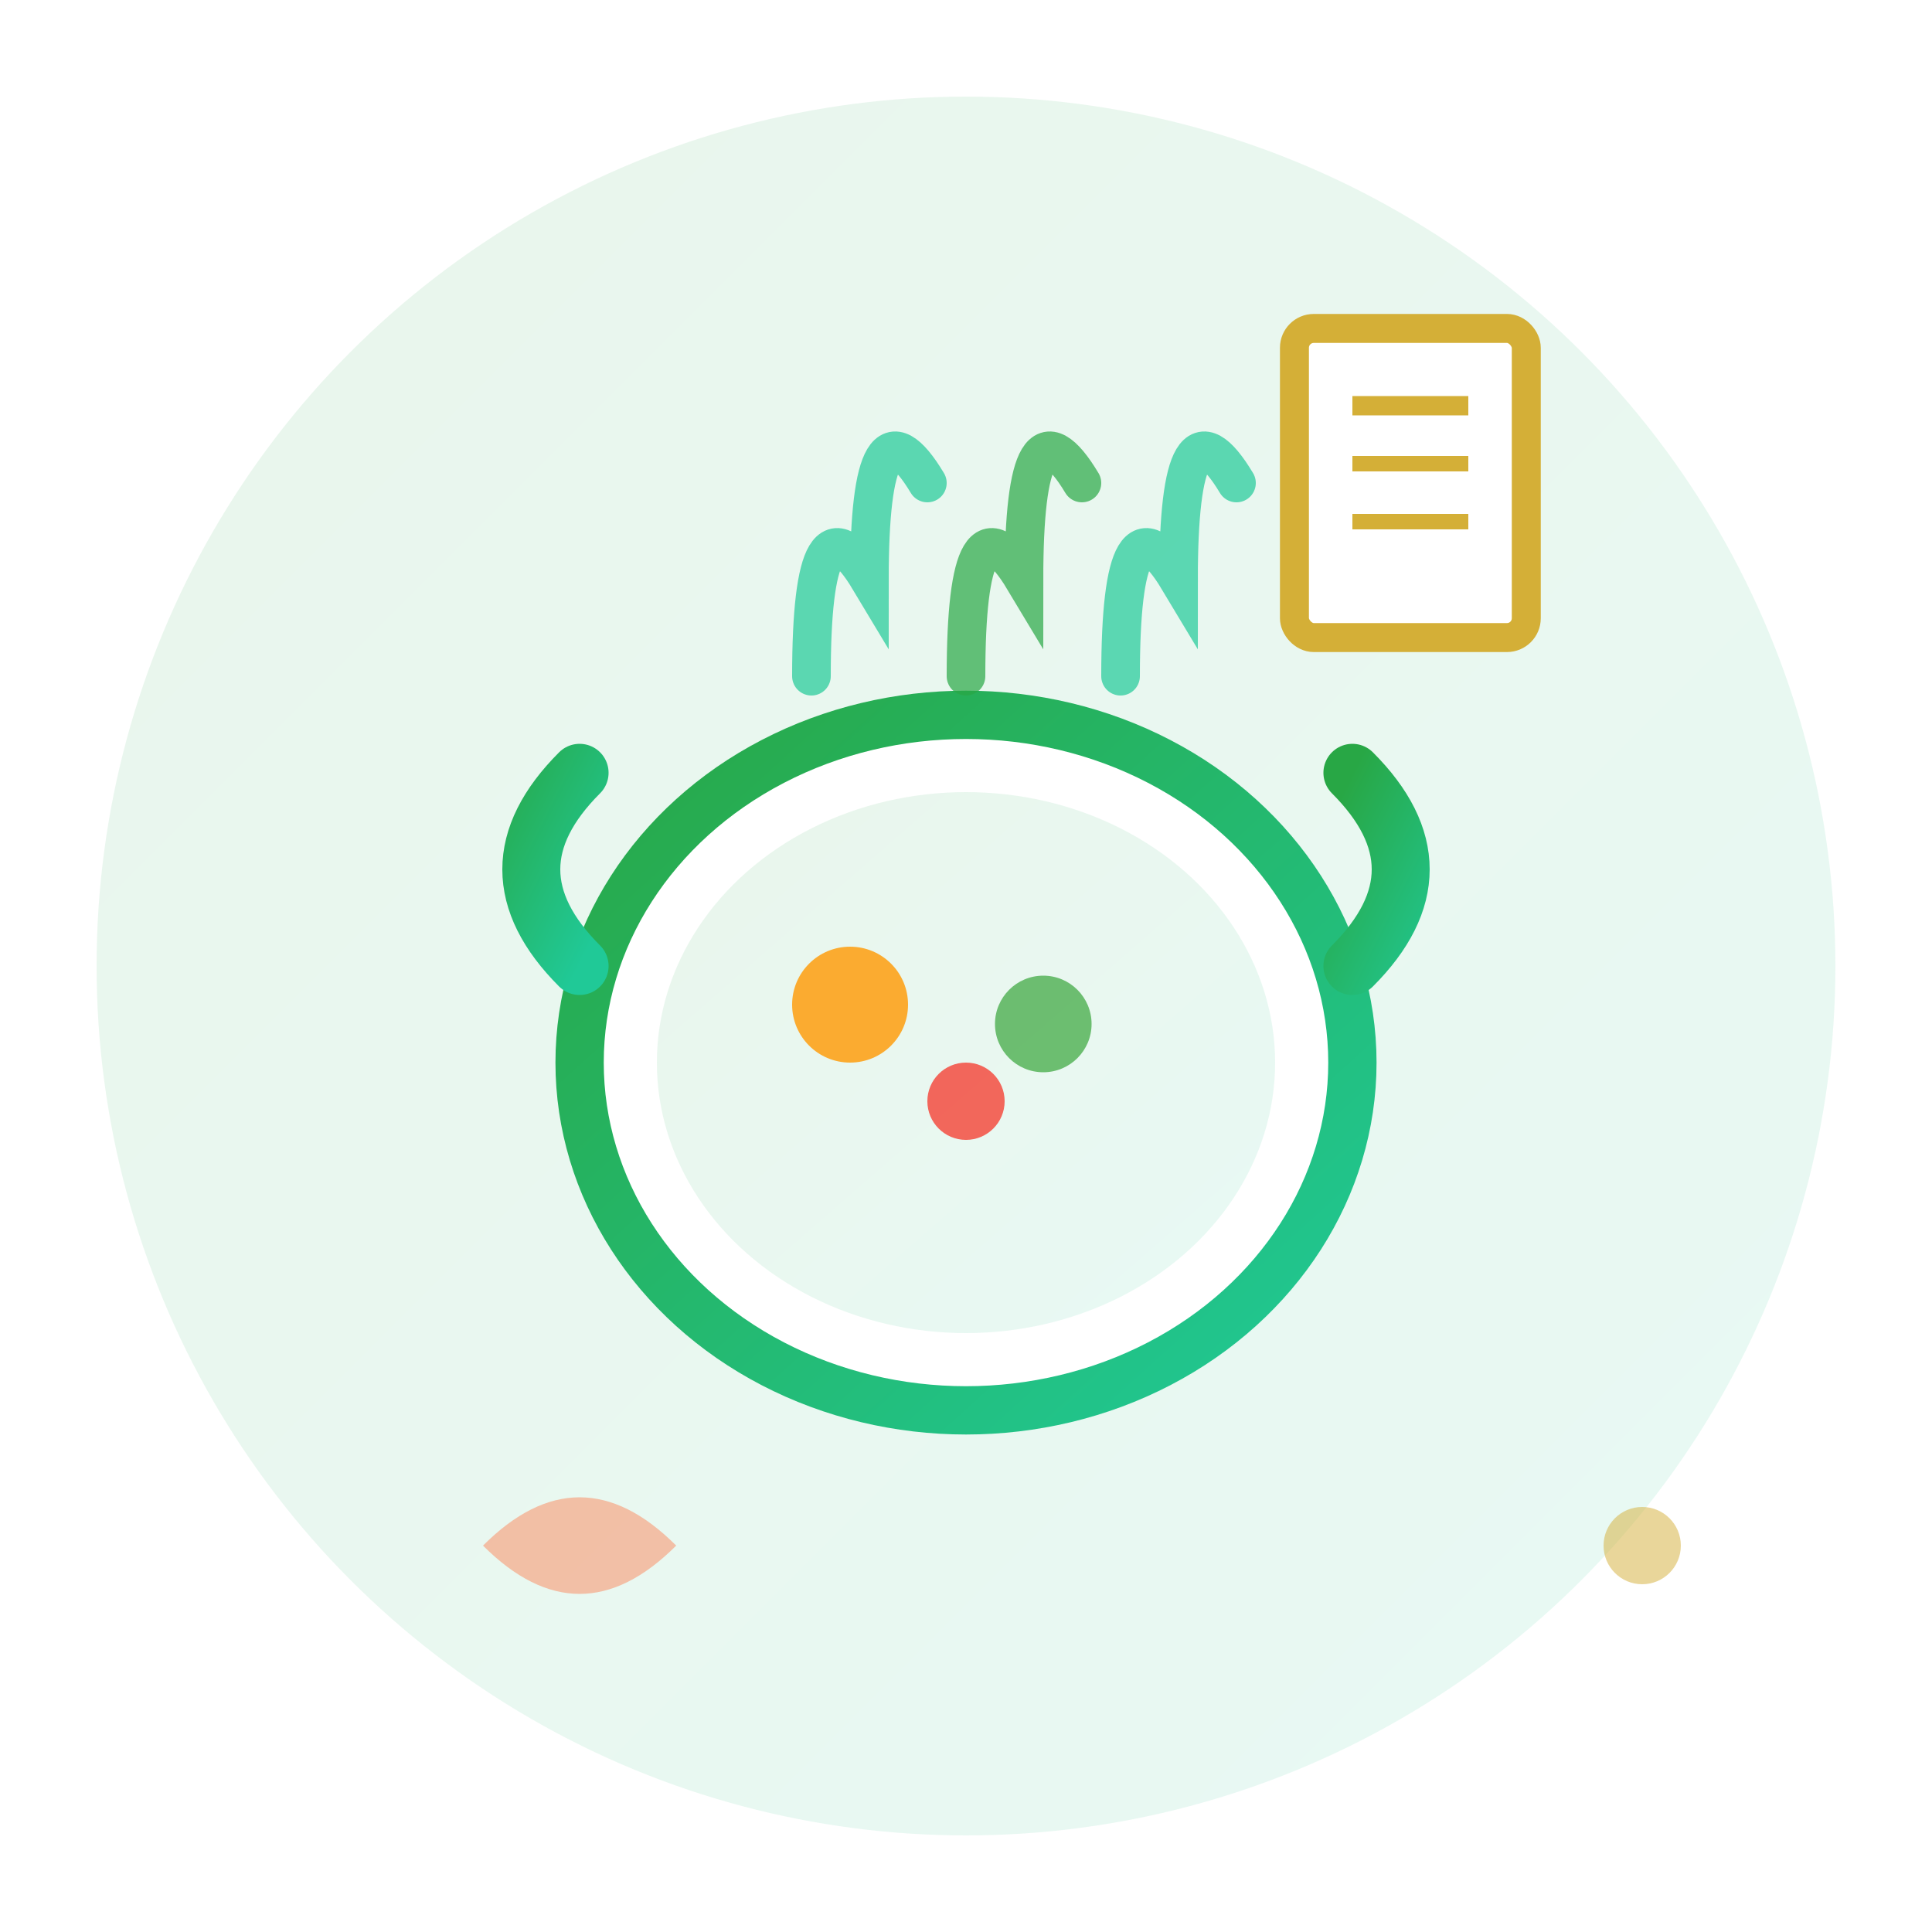<svg width="100" height="100" viewBox="0 0 100 100" xmlns="http://www.w3.org/2000/svg">
  <defs>
    <linearGradient id="service2Gradient" x1="0%" y1="0%" x2="100%" y2="100%">
      <stop offset="0%" style="stop-color:#28a745;stop-opacity:1" />
      <stop offset="100%" style="stop-color:#20c997;stop-opacity:1" />
    </linearGradient>
    <filter id="service2Shadow" x="-20%" y="-20%" width="140%" height="140%">
      <feDropShadow dx="0" dy="2" stdDeviation="3" flood-color="rgba(0,0,0,0.1)"/>
    </filter>
  </defs>
  
  <!-- Background circle -->
  <circle cx="50" cy="50" r="45" fill="url(#service2Gradient)" opacity="0.1"/>
  
  <!-- Recipe book/cooking icon -->
  <g transform="translate(50, 50)" filter="url(#service2Shadow)">
    <!-- Cooking pot -->
    <ellipse cx="0" cy="5" rx="20" ry="18" fill="white" stroke="url(#service2Gradient)" stroke-width="2.5"/>
    <ellipse cx="0" cy="5" rx="16" ry="14" fill="url(#service2Gradient)" opacity="0.1"/>
    
    <!-- Pot handles -->
    <path d="M-20,0 Q-25,-5 -20,-10" stroke="url(#service2Gradient)" stroke-width="3" fill="none" stroke-linecap="round"/>
    <path d="M20,0 Q25,-5 20,-10" stroke="url(#service2Gradient)" stroke-width="3" fill="none" stroke-linecap="round"/>
    
    <!-- Steam lines -->
    <g opacity="0.7">
      <path d="M-8,-15 Q-8,-25 -5,-20 Q-5,-30 -2,-25" stroke="#20c997" stroke-width="2" fill="none" stroke-linecap="round"/>
      <path d="M0,-15 Q0,-25 3,-20 Q3,-30 6,-25" stroke="#28a745" stroke-width="2" fill="none" stroke-linecap="round"/>
      <path d="M8,-15 Q8,-25 11,-20 Q11,-30 14,-25" stroke="#20c997" stroke-width="2" fill="none" stroke-linecap="round"/>
    </g>
    
    <!-- Vegetables in pot -->
    <g transform="translate(0, 5)">
      <!-- Carrot piece -->
      <circle cx="-6" cy="-3" r="3" fill="#ff9800" opacity="0.8"/>
      <!-- Broccoli piece -->
      <circle cx="4" cy="-2" r="2.5" fill="#4caf50" opacity="0.8"/>
      <!-- Pepper piece -->
      <circle cx="0" cy="2" r="2" fill="#f44336" opacity="0.8"/>
    </g>
  </g>
  
  <!-- Recipe book pages -->
  <g transform="translate(75, 25)">
    <rect x="-8" y="-8" width="12" height="16" rx="1" fill="white" stroke="#d4af37" stroke-width="1.5" filter="url(#service2Shadow)"/>
    <line x1="-5" y1="-4" x2="1" y2="-4" stroke="#d4af37" stroke-width="1"/>
    <line x1="-5" y1="-1" x2="1" y2="-1" stroke="#d4af37" stroke-width="0.8"/>
    <line x1="-5" y1="2" x2="1" y2="2" stroke="#d4af37" stroke-width="0.8"/>
  </g>
  
  <!-- Decorative Spanish elements -->
  <g transform="translate(25, 80)">
    <path d="M0,0 Q5,-5 10,0 Q5,5 0,0" fill="#ff6b35" opacity="0.4"/>
  </g>
  
  <g transform="translate(85, 80)">
    <circle cx="0" cy="0" r="2" fill="#d4af37" opacity="0.5"/>
  </g>
</svg>
